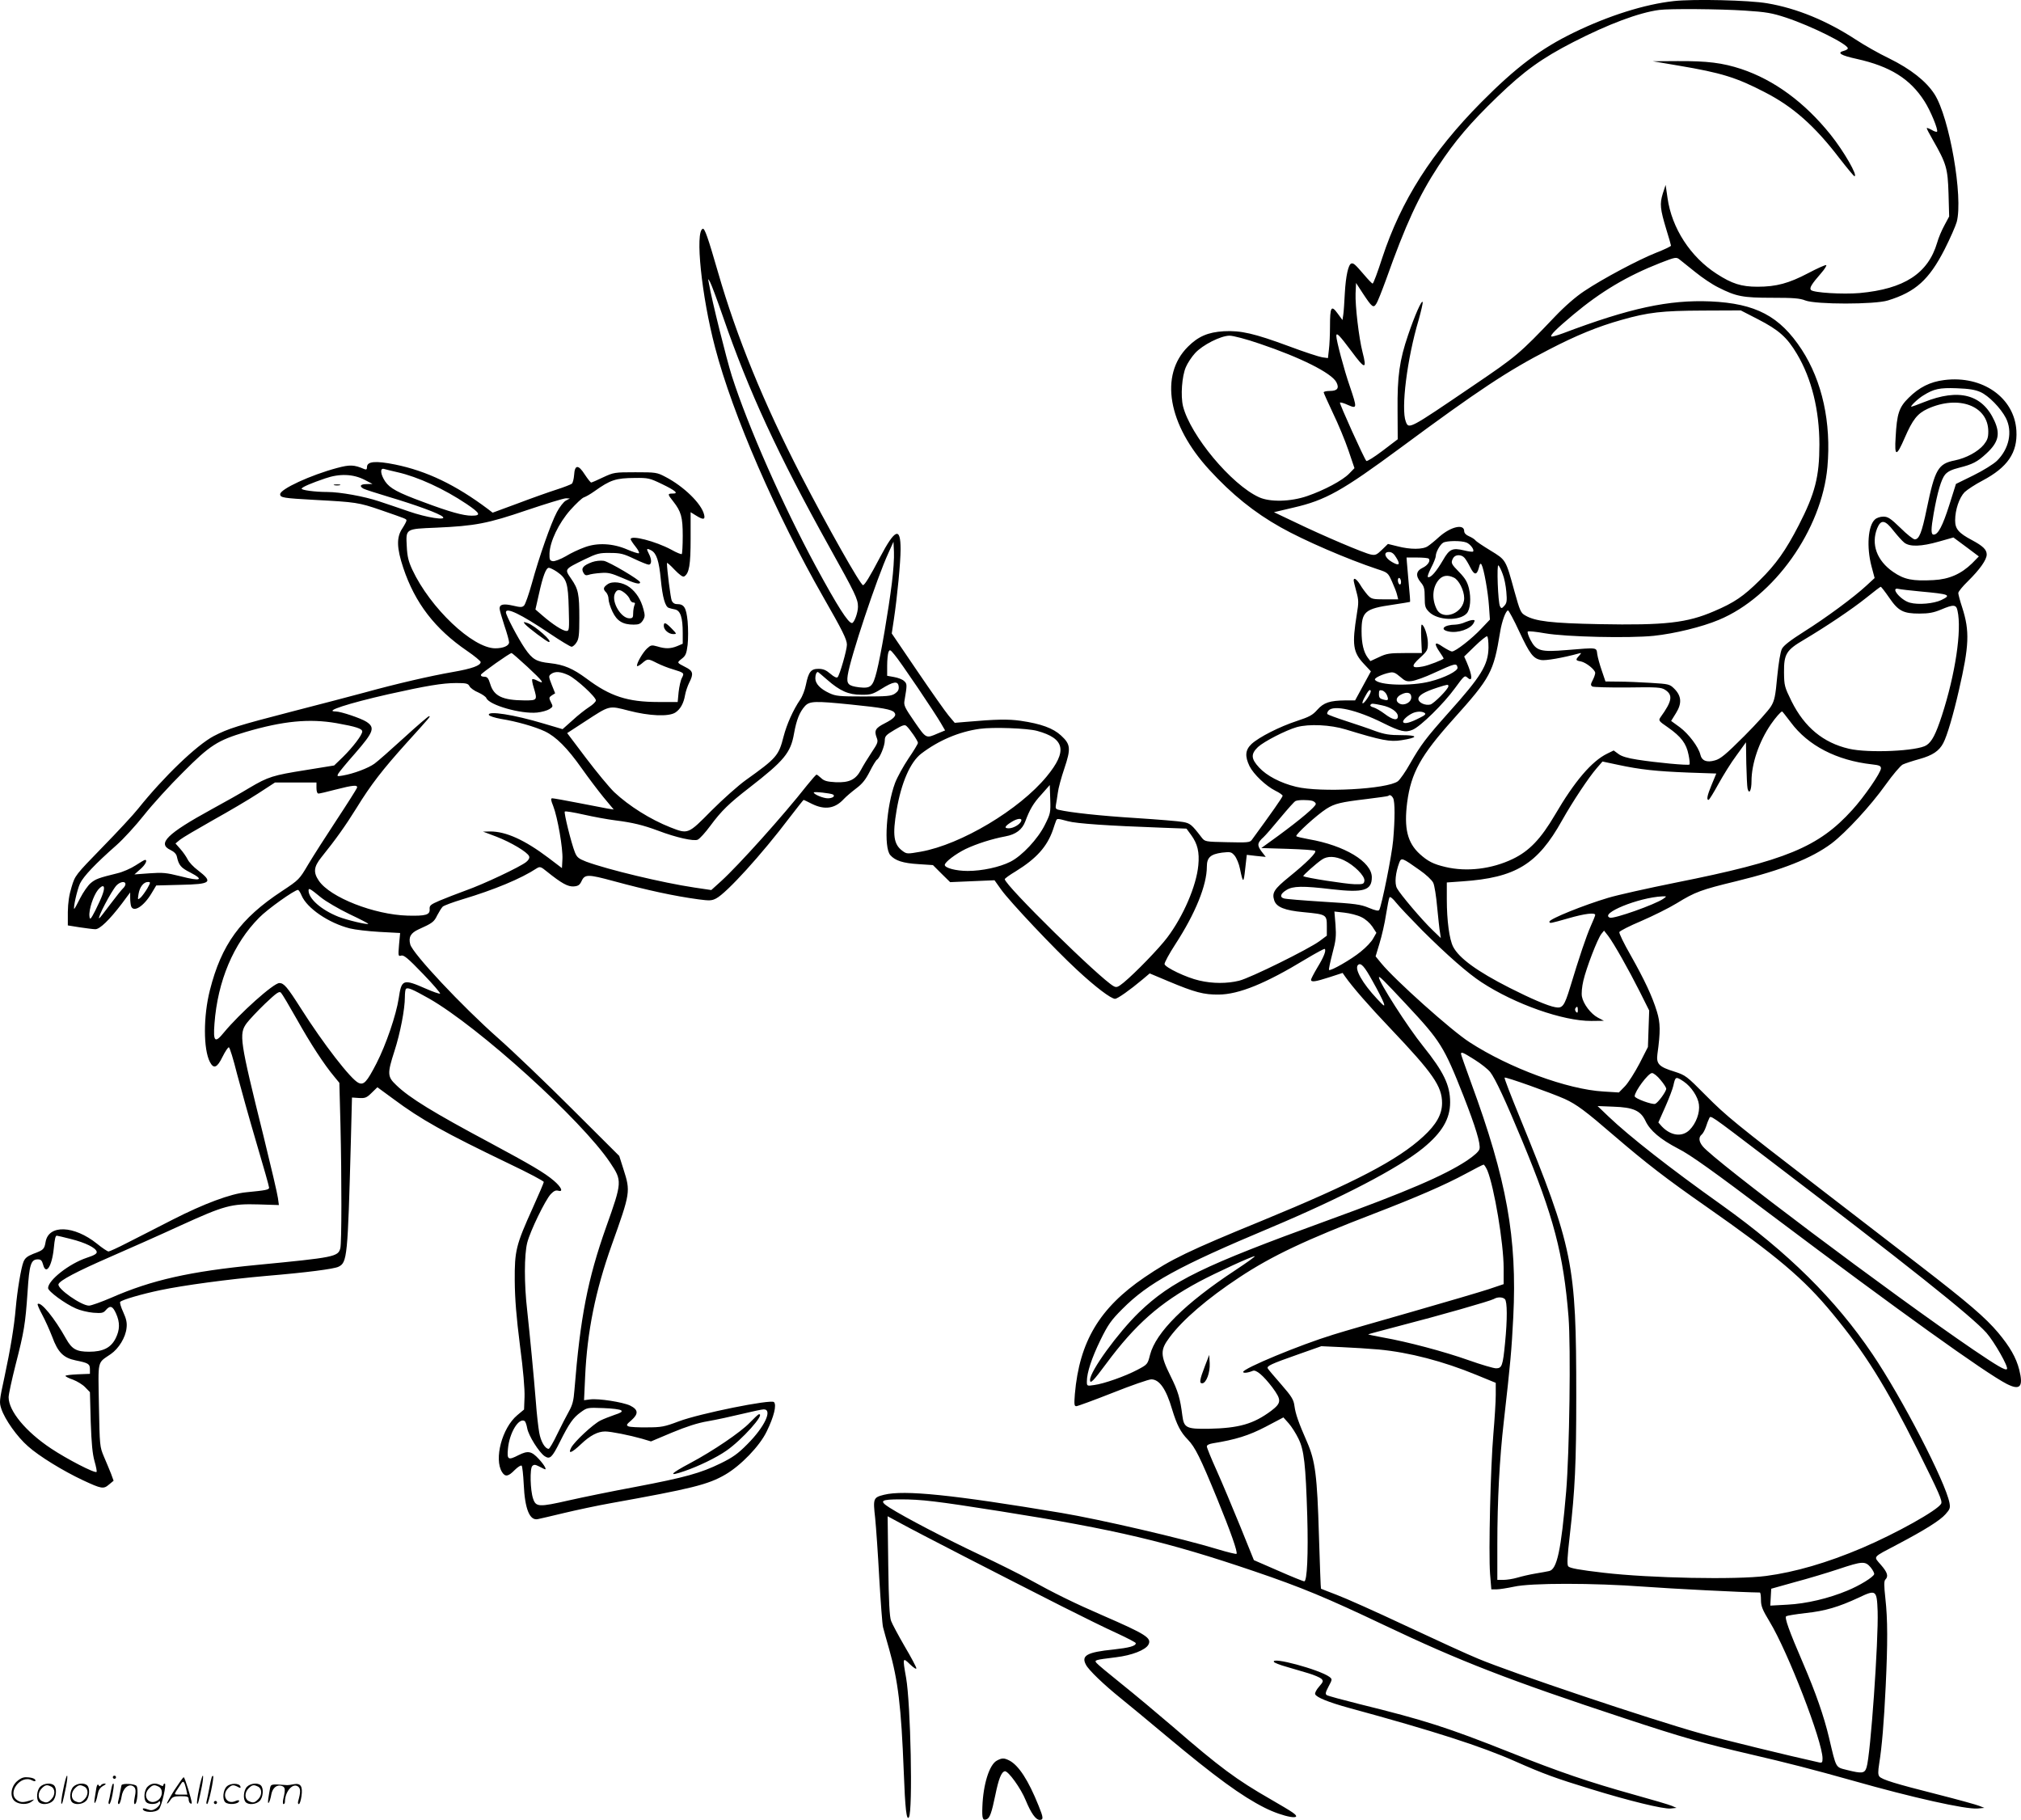 <?xml version="1.0" encoding="UTF-8"?>
<svg xmlns="http://www.w3.org/2000/svg" version="1.0" viewBox="0 0 1280.172 1152.594" preserveAspectRatio="xMidYMid meet">
  <g transform="translate(-0.529,1152.594) scale(0.1,-0.1)" fill="#000000" stroke="none">
    <path d="M10607 11519 c-183 -20 -412 -92 -632 -199 -210 -102 -366 -219 -587 -442 -313 -316 -508 -623 -627 -985 -29 -90 -56 -163 -61 -163 -4 0 -29 26 -56 58 -55 64 -65 73 -79 69 -19 -6 -35 -80 -41 -186 -3 -58 -7 -121 -10 -139 l-5 -33 -31 42 c-40 55 -48 41 -48 -81 0 -52 -3 -119 -7 -149 l-6 -53 -36 5 c-20 3 -115 34 -211 70 -219 81 -305 101 -413 95 -100 -6 -162 -33 -227 -98 -181 -180 -127 -494 136 -780 141 -154 284 -270 452 -364 147 -83 423 -202 613 -265 65 -21 67 -23 92 -79 14 -31 29 -69 32 -84 l7 -28 -84 0 c-79 0 -86 2 -110 28 -13 15 -35 44 -47 65 -22 35 -41 48 -41 27 0 -6 8 -38 17 -71 15 -54 15 -70 3 -142 -31 -194 -25 -242 45 -316 l44 -47 -50 -92 -50 -92 -62 0 c-98 -1 -137 -14 -177 -59 -30 -34 -50 -45 -129 -71 -110 -36 -240 -102 -288 -146 -40 -38 -43 -77 -13 -140 26 -52 104 -126 164 -156 25 -12 46 -27 46 -32 0 -9 -75 -115 -195 -279 -12 -17 -27 -18 -155 -15 -142 3 -142 3 -164 31 -62 81 -72 89 -117 97 -25 5 -160 16 -300 25 -224 14 -417 35 -487 52 -19 4 -22 10 -18 32 3 14 8 49 12 76 3 28 22 97 41 153 43 128 40 154 -21 210 -50 46 -126 74 -256 93 -78 11 -153 10 -346 -7 l-71 -6 -38 45 c-21 25 -111 153 -200 284 l-161 237 13 86 c22 146 43 366 43 448 0 143 -35 129 -130 -51 -65 -124 -98 -177 -108 -177 -16 0 -225 370 -393 695 -237 460 -408 879 -525 1285 -65 225 -85 281 -97 277 -50 -16 -8 -426 78 -752 111 -425 387 -1059 685 -1580 121 -211 150 -269 150 -302 0 -34 -46 -193 -59 -206 -6 -6 -23 2 -46 22 -27 23 -45 31 -75 31 -48 0 -63 -19 -80 -102 -6 -31 -22 -73 -36 -93 -45 -66 -85 -156 -105 -233 -31 -122 -44 -137 -240 -277 -46 -33 -143 -119 -216 -192 -150 -152 -148 -151 -261 -107 -127 50 -262 135 -356 223 -32 31 -112 128 -178 215 l-120 159 112 73 c160 104 150 102 278 69 131 -34 253 -39 295 -12 32 21 53 58 62 112 4 22 16 57 26 77 29 57 25 75 -24 99 -56 29 -55 27 -23 53 25 19 30 33 37 88 4 36 4 103 0 149 -9 88 -22 109 -68 109 -15 0 -27 8 -33 23 -7 17 -30 196 -30 237 0 5 22 -14 48 -42 32 -33 53 -48 61 -43 32 19 41 74 41 240 l0 167 34 -21 c46 -29 60 -27 51 7 -17 69 -129 178 -245 238 -53 28 -61 29 -190 29 -132 0 -137 -1 -204 -32 -37 -18 -72 -33 -76 -33 -4 0 -22 23 -40 50 -41 65 -64 64 -68 -2 -2 -25 -8 -51 -15 -56 -7 -5 -50 -22 -97 -37 -47 -15 -157 -54 -244 -87 l-160 -59 -30 23 c-204 153 -387 241 -588 282 -124 25 -178 20 -178 -16 0 -15 -4 -18 -17 -13 -65 28 -91 29 -173 7 -168 -45 -360 -134 -360 -166 0 -22 20 -25 218 -36 261 -14 279 -16 421 -65 161 -56 161 -55 161 -66 0 -5 -12 -28 -27 -51 -37 -56 -35 -123 7 -249 74 -222 201 -387 405 -526 47 -32 85 -64 85 -70 0 -22 -55 -42 -176 -63 -143 -25 -356 -74 -559 -130 -82 -22 -287 -76 -455 -119 -348 -90 -409 -109 -501 -157 -108 -57 -318 -259 -478 -459 -30 -38 -133 -149 -228 -246 -170 -175 -172 -177 -194 -250 -16 -51 -23 -100 -24 -159 l0 -85 75 -12 c41 -6 86 -12 99 -12 28 -1 90 59 169 163 l52 70 0 -36 c0 -20 3 -43 6 -52 16 -41 80 0 129 82 l30 50 152 4 c197 4 211 16 111 93 -27 20 -55 50 -64 68 -9 18 -30 48 -47 67 l-30 34 29 24 c16 13 110 68 209 124 99 55 228 131 286 169 l106 69 131 0 132 0 0 -35 c0 -21 5 -35 13 -35 6 0 55 11 107 25 113 29 145 32 136 10 -3 -8 -61 -100 -129 -203 -68 -103 -149 -230 -180 -282 -55 -93 -57 -96 -166 -168 -263 -173 -383 -339 -456 -627 -42 -165 -42 -374 0 -455 24 -46 46 -37 80 33 17 34 35 61 40 60 6 -1 29 -77 52 -169 24 -91 79 -288 123 -437 44 -148 80 -275 80 -283 0 -13 -20 -17 -144 -29 -99 -9 -270 -73 -466 -173 -102 -52 -232 -119 -290 -148 -58 -30 -111 -54 -117 -54 -7 0 -40 22 -73 49 -146 117 -308 123 -326 10 -8 -45 -13 -50 -78 -74 -37 -15 -52 -26 -62 -51 -15 -37 -39 -180 -49 -294 -10 -117 -34 -261 -71 -434 -33 -152 -34 -161 -20 -203 23 -68 100 -177 169 -237 69 -62 222 -156 348 -215 118 -55 130 -57 165 -27 l29 24 -16 44 c-10 24 -29 72 -45 108 -27 64 -27 68 -32 326 -5 294 -12 264 75 324 51 35 94 106 100 165 4 33 -1 57 -21 101 -15 32 -23 61 -19 65 15 14 135 49 254 74 148 31 430 69 669 90 261 22 429 44 459 58 56 27 59 58 79 797 l7 275 44 -3 c39 -2 49 1 81 33 l36 35 101 -74 c176 -131 321 -212 735 -411 120 -57 218 -109 218 -115 0 -5 -31 -78 -69 -162 -108 -239 -116 -273 -115 -463 1 -116 10 -228 33 -410 21 -157 31 -279 29 -328 l-3 -78 -43 -36 c-96 -80 -149 -278 -96 -361 20 -31 39 -28 80 14 20 20 40 32 44 27 4 -4 10 -57 13 -118 7 -157 38 -232 90 -220 12 2 87 20 167 39 80 19 211 47 290 61 517 93 620 118 730 182 98 57 218 181 262 273 46 94 64 168 46 186 -19 19 -470 -72 -603 -122 -90 -34 -110 -38 -200 -38 -55 -1 -108 2 -118 6 -16 7 -14 12 18 39 46 41 44 67 -8 93 -47 22 -200 46 -253 39 l-39 -5 7 151 c13 284 65 542 168 831 119 333 120 339 75 480 l-27 85 -297 296 c-163 163 -374 365 -469 449 -230 203 -543 537 -558 595 -12 46 3 72 53 95 87 39 98 47 118 89 12 23 27 47 35 55 8 7 64 28 124 46 203 61 372 131 472 197 20 12 26 10 65 -22 91 -73 132 -96 169 -93 28 2 38 9 50 35 20 43 42 42 201 -1 214 -58 384 -95 539 -116 69 -9 84 -9 112 6 66 34 289 279 465 512 47 61 87 112 89 112 1 0 25 -11 52 -25 81 -40 146 -31 202 30 14 15 49 45 78 67 39 29 60 55 87 108 19 38 40 72 46 75 18 12 49 87 49 121 0 27 7 35 61 67 50 30 65 35 76 25 20 -17 73 -94 73 -107 0 -6 -27 -51 -60 -99 -32 -48 -71 -118 -85 -155 -55 -148 -73 -409 -30 -457 31 -35 80 -51 179 -57 l91 -6 54 -54 55 -54 140 6 141 6 42 -59 c55 -77 339 -378 480 -508 116 -108 216 -184 242 -184 16 1 93 55 174 123 l45 38 119 -50 c167 -70 224 -85 318 -84 128 1 297 70 549 223 65 39 120 69 123 66 10 -10 -6 -51 -47 -118 -22 -37 -40 -72 -40 -77 0 -17 27 -13 117 16 l83 27 16 -23 c48 -68 149 -184 289 -331 267 -281 325 -364 325 -470 0 -71 -36 -136 -119 -212 -161 -149 -435 -292 -1021 -533 -464 -190 -578 -245 -745 -359 -285 -194 -412 -407 -441 -739 -5 -65 -4 -77 9 -77 8 0 112 38 231 85 118 47 228 85 244 85 51 0 94 -60 132 -190 30 -98 53 -144 100 -192 46 -48 78 -112 185 -373 86 -210 132 -341 123 -350 -2 -3 -56 10 -119 29 -226 69 -746 189 -989 230 -688 115 -998 147 -1125 115 -68 -17 -70 -23 -56 -147 6 -59 18 -231 26 -382 9 -151 19 -291 24 -310 5 -19 22 -82 39 -140 56 -198 76 -362 92 -771 9 -242 18 -317 33 -292 25 40 11 719 -18 883 -23 129 -22 131 25 85 22 -21 40 -33 40 -25 0 7 -33 70 -74 139 -40 69 -79 142 -86 161 -10 25 -15 124 -18 349 l-4 314 89 -48 c94 -52 639 -332 1018 -524 127 -64 283 -141 348 -170 64 -30 117 -57 117 -62 0 -18 -42 -29 -142 -40 -167 -17 -205 -38 -174 -96 17 -34 113 -126 221 -213 44 -36 175 -143 290 -240 311 -260 476 -380 621 -453 121 -61 254 -83 177 -30 -15 11 -77 48 -138 83 -218 125 -322 202 -620 460 -99 85 -245 207 -325 271 -80 64 -151 123 -158 132 -16 19 -15 20 123 37 100 12 187 46 205 80 22 42 -14 65 -290 185 -178 77 -308 141 -465 228 -60 33 -202 104 -315 157 -210 99 -473 236 -569 297 -69 44 -58 53 69 53 132 0 224 -11 630 -75 733 -116 1062 -194 1609 -380 303 -103 461 -169 821 -340 486 -231 793 -350 1530 -593 364 -120 490 -156 795 -227 229 -53 396 -96 645 -166 380 -108 717 -183 792 -177 l43 4 -30 12 c-16 7 -135 40 -265 73 -269 68 -354 94 -370 114 -9 11 -9 31 -1 82 17 105 30 259 41 488 13 274 13 425 -2 558 -9 82 -9 110 0 119 21 21 13 46 -29 94 -47 55 -57 43 106 129 173 91 270 152 304 191 28 31 31 40 25 72 -25 132 -300 664 -488 942 -235 348 -535 644 -956 945 -328 233 -585 435 -715 559 l-70 67 100 -4 c126 -4 172 -25 203 -89 29 -63 95 -118 208 -177 76 -38 221 -142 599 -427 795 -598 1346 -993 1482 -1063 85 -43 106 -18 79 90 -20 78 -59 145 -133 234 -81 96 -188 188 -499 428 -148 114 -424 327 -614 473 -555 427 -609 471 -740 603 -121 122 -127 127 -198 150 -98 30 -116 49 -108 110 20 145 19 198 -3 270 -30 98 -78 200 -167 358 -42 73 -74 139 -71 146 3 7 65 39 139 70 74 32 175 82 224 112 117 72 155 86 378 140 291 71 477 145 603 239 91 69 248 239 342 371 45 63 94 121 109 129 15 7 63 23 107 35 82 23 124 51 150 101 24 45 64 181 99 335 65 282 69 373 21 523 -14 42 -25 84 -25 92 0 9 27 42 61 75 76 75 119 136 119 169 0 31 -24 54 -93 91 -85 45 -107 71 -107 125 0 67 26 144 60 179 17 16 67 49 113 73 159 84 223 177 215 316 -12 209 -215 352 -457 321 -89 -11 -159 -46 -226 -113 -61 -60 -74 -101 -82 -250 -8 -124 5 -125 58 -2 50 115 80 153 145 183 196 89 384 19 384 -144 0 -39 -6 -55 -29 -84 -37 -44 -110 -84 -183 -99 -106 -21 -126 -56 -178 -307 -31 -151 -48 -193 -76 -193 -9 0 -50 32 -90 72 -63 61 -80 72 -109 72 -19 0 -43 -8 -53 -18 -44 -39 -54 -174 -22 -296 l20 -75 -52 -48 c-81 -75 -259 -206 -396 -292 -85 -54 -128 -87 -139 -108 -10 -19 -21 -87 -30 -176 -11 -122 -17 -152 -39 -188 -14 -24 -90 -109 -169 -188 -118 -118 -152 -146 -187 -155 -52 -15 -83 -2 -92 37 -12 49 -74 131 -130 173 l-55 40 31 50 c38 61 35 108 -11 154 -29 29 -35 30 -148 37 -65 4 -156 8 -203 8 l-85 1 -23 68 c-13 37 -26 84 -29 105 -6 44 5 42 -193 26 -166 -14 -193 -6 -230 64 -13 25 -21 49 -17 53 4 4 53 -1 109 -11 132 -23 532 -32 689 -16 132 14 305 56 412 101 350 145 652 571 688 968 25 282 -33 544 -163 744 -139 212 -291 292 -578 305 -263 11 -511 -42 -934 -202 -38 -14 -71 -23 -74 -20 -8 8 33 49 138 137 177 148 342 246 553 329 96 37 101 38 122 21 12 -9 57 -45 100 -80 43 -35 107 -78 144 -96 114 -58 156 -66 342 -66 134 0 175 -3 210 -17 67 -26 439 -26 523 0 176 54 261 132 359 323 36 71 70 149 77 174 42 156 -46 663 -141 810 -53 82 -151 159 -287 226 -63 30 -158 84 -211 119 -184 120 -373 198 -561 230 -115 20 -467 28 -593 14z m448 -60 c139 -9 174 -15 265 -45 162 -54 390 -168 390 -194 0 -6 -11 -12 -25 -16 -47 -12 -20 -29 81 -51 212 -47 339 -126 430 -269 38 -59 89 -183 79 -192 -3 -3 -19 2 -35 12 -17 9 -30 14 -30 10 0 -4 17 -37 38 -73 87 -152 95 -181 100 -341 l4 -145 -30 -56 c-17 -31 -38 -80 -46 -110 -58 -195 -208 -293 -491 -319 -108 -9 -291 2 -308 19 -12 12 2 36 64 107 23 26 37 50 32 51 -6 2 -57 -21 -114 -51 -122 -64 -201 -86 -321 -86 -102 0 -162 19 -259 82 -166 107 -284 289 -311 480 l-12 83 -18 -55 c-20 -65 -17 -97 23 -229 16 -51 29 -97 29 -101 0 -4 -43 -25 -95 -45 -113 -45 -337 -164 -455 -243 -53 -35 -123 -96 -185 -161 -226 -237 -241 -250 -523 -441 -403 -274 -403 -274 -422 -224 -31 81 8 397 81 642 16 57 28 109 26 115 -6 16 -51 -87 -92 -208 -55 -161 -69 -263 -67 -476 l1 -185 -96 -73 c-53 -40 -99 -69 -103 -64 -15 17 -172 365 -167 369 3 3 26 -3 51 -15 58 -25 59 -22 11 120 -35 100 -85 289 -85 317 0 26 19 6 97 -98 85 -115 98 -116 69 -4 -23 89 -47 295 -44 371 l3 67 43 -66 c58 -88 67 -95 85 -66 9 13 36 82 62 153 124 349 207 529 332 720 104 158 202 273 372 437 171 165 281 244 481 347 224 115 417 187 545 204 65 9 389 6 540 -4z m-6470 -1939 c163 -472 348 -873 673 -1457 166 -298 182 -331 182 -380 0 -37 -24 -103 -38 -103 -24 0 -90 103 -229 359 -209 387 -430 887 -532 1206 -33 104 -127 479 -145 585 -7 34 -6 34 7 10 8 -14 45 -113 82 -220z m6556 -16 c132 -68 184 -114 247 -220 93 -156 142 -356 142 -574 0 -202 -27 -309 -131 -511 -82 -159 -144 -247 -248 -349 -102 -101 -161 -141 -288 -195 -171 -74 -310 -90 -728 -82 -303 6 -405 18 -468 55 -29 16 -34 29 -69 154 -55 201 -53 197 -151 257 -46 28 -90 57 -96 65 -6 8 -25 19 -41 26 -19 8 -30 20 -30 32 0 48 -84 29 -157 -35 -26 -24 -59 -51 -73 -60 -31 -22 -112 -22 -192 -1 l-61 15 -38 -37 c-33 -32 -42 -36 -70 -30 -42 8 -301 118 -475 202 l-139 66 123 29 c205 47 309 106 679 379 492 364 681 489 938 621 175 91 312 147 462 189 169 48 254 58 516 59 l239 1 109 -56z m-3156 -155 c261 -88 453 -185 485 -243 20 -38 7 -56 -40 -56 -22 0 -40 -4 -40 -9 0 -4 27 -64 59 -132 33 -68 77 -174 98 -236 l38 -112 -34 -35 c-42 -43 -158 -105 -266 -142 -105 -36 -236 -39 -305 -7 -175 80 -434 391 -481 576 -16 66 -7 191 18 248 11 26 37 65 58 88 47 52 163 111 219 111 23 0 107 -22 191 -51z m4565 -306 c52 -23 128 -101 161 -164 44 -86 21 -196 -57 -272 -22 -21 -88 -62 -149 -92 l-110 -54 -42 -133 c-42 -132 -71 -188 -99 -188 -18 0 -18 32 0 135 24 135 48 216 72 245 17 20 42 32 90 44 84 21 115 37 171 89 77 71 90 123 52 207 -76 168 -225 208 -447 119 -40 -16 -76 -29 -79 -29 -12 0 42 52 76 72 66 41 101 49 211 45 78 -3 116 -9 150 -24z m-10026 -508 c128 -29 294 -105 437 -201 87 -59 94 -74 32 -74 -53 0 -140 24 -305 86 -163 60 -213 87 -243 131 -30 45 -34 87 -7 79 9 -3 48 -12 86 -21z m-209 -48 l50 -26 -37 -1 c-40 0 -49 -13 -20 -29 9 -5 80 -28 157 -51 175 -52 325 -107 345 -127 26 -25 -103 -5 -215 34 -55 19 -140 48 -189 64 -92 31 -247 59 -327 59 -77 0 -169 12 -163 22 7 11 61 34 149 64 92 32 178 28 250 -9z m1882 -26 c89 -43 109 -61 69 -61 -33 0 -33 -4 4 -50 50 -64 60 -99 60 -218 0 -60 -3 -111 -6 -115 -3 -3 -34 9 -67 28 -99 53 -257 94 -257 66 0 -4 14 -26 31 -47 17 -21 26 -40 21 -42 -6 -2 -39 9 -74 24 -90 39 -189 44 -269 14 -34 -12 -88 -37 -120 -57 -33 -19 -70 -33 -82 -31 -19 3 -22 9 -21 49 3 76 58 191 132 275 36 40 75 77 86 80 12 4 42 21 67 39 101 72 135 83 255 84 85 1 94 -1 171 -38z m-608 -106 c-14 -8 -39 -40 -56 -72 -38 -71 -113 -285 -159 -453 -19 -68 -41 -131 -49 -139 -12 -12 -22 -12 -69 -1 -61 14 -86 9 -86 -18 0 -10 14 -58 30 -107 17 -49 30 -97 30 -107 0 -22 -37 -38 -88 -38 -143 1 -412 256 -525 498 -24 52 -32 83 -35 147 -6 113 -10 111 185 119 248 11 327 26 576 111 122 41 233 75 247 75 l25 -1 -26 -14z m8411 -191 c24 -30 54 -64 68 -75 35 -27 107 -25 219 7 l92 26 81 -60 80 -60 -43 -44 c-69 -67 -145 -101 -244 -106 -133 -7 -185 3 -256 52 -103 71 -141 175 -101 276 24 58 50 54 104 -16z m-2706 -74 c24 -9 53 -47 42 -57 -3 -3 -28 0 -56 7 -75 18 -94 9 -135 -63 -42 -71 -73 -107 -92 -107 -8 0 -3 19 17 59 17 32 30 66 30 75 0 25 27 73 47 85 23 13 114 14 147 1z m-3639 -255 c-22 -176 -70 -458 -96 -561 -25 -98 -37 -109 -112 -101 -69 9 -80 21 -72 76 16 110 185 617 258 775 l32 71 3 -65 c2 -36 -4 -123 -13 -195z m-1524 205 c33 -18 49 -67 60 -183 11 -115 28 -174 51 -181 7 -3 25 -7 40 -10 34 -8 48 -52 48 -149 l0 -68 -35 -15 c-42 -17 -75 -18 -126 -2 -36 10 -41 9 -65 -13 -26 -24 -64 -89 -64 -109 0 -7 14 0 31 14 37 32 38 32 97 2 26 -13 71 -31 100 -39 71 -22 73 -23 57 -54 -8 -14 -17 -55 -21 -90 l-6 -63 -123 0 c-194 0 -305 36 -454 148 -87 64 -142 88 -232 98 -86 9 -111 24 -158 92 -45 66 -121 211 -121 230 0 34 94 -11 274 -132 70 -47 134 -86 142 -86 7 0 22 12 31 27 15 22 18 49 18 153 0 154 -6 185 -52 251 -42 62 -45 58 87 123 77 37 92 41 160 40 65 0 85 -5 152 -37 42 -20 84 -37 92 -37 20 0 21 32 1 70 -17 32 -14 36 16 20z m4719 -46 c28 -45 18 -54 -28 -27 -45 26 -56 63 -19 63 18 0 32 -10 47 -36z m432 -1 c9 -10 25 -37 37 -61 25 -50 41 -50 54 -2 6 26 11 31 17 20 15 -27 41 -173 47 -262 l6 -86 -54 -57 c-61 -65 -164 -145 -186 -145 -8 0 -34 14 -59 30 -51 36 -58 23 -19 -34 14 -20 25 -38 25 -40 0 -7 -97 -45 -132 -51 -72 -14 -77 1 -20 53 49 45 52 51 52 96 0 45 -24 116 -39 116 -4 0 -5 -40 -3 -90 l4 -90 -108 0 c-96 0 -116 -3 -164 -26 l-54 -25 -17 22 c-26 35 -39 90 -39 167 0 124 21 143 197 168 59 9 109 17 110 18 2 1 -2 52 -8 113 -5 61 -11 124 -12 139 l-2 29 67 0 c36 0 69 -3 73 -7 14 -13 -6 -43 -38 -58 -42 -20 -46 -51 -13 -91 22 -26 26 -40 26 -96 0 -57 3 -68 28 -93 54 -54 192 -59 238 -9 23 25 29 97 14 159 -10 40 -24 64 -61 102 -52 53 -55 59 -39 89 13 24 52 25 72 2z m242 -103 c10 -24 20 -75 23 -112 5 -57 3 -71 -12 -88 -17 -19 -20 -19 -28 -4 -13 23 -22 272 -10 259 6 -5 18 -30 27 -55z m-5991 15 c62 -43 71 -71 75 -232 4 -136 3 -143 -15 -143 -23 0 -89 43 -152 98 l-44 38 22 97 c25 114 45 167 63 167 7 0 30 -11 51 -25z m5681 -37 c32 -14 66 -82 66 -130 0 -94 -134 -148 -174 -70 -33 66 -27 143 16 189 24 25 54 29 92 11z m-334 -29 c0 -11 -4 -17 -10 -14 -5 3 -10 15 -10 26 0 11 5 17 10 14 6 -3 10 -15 10 -26z m3092 -98 c58 -85 89 -101 192 -101 59 0 90 6 136 25 80 34 97 33 105 -7 28 -124 -14 -402 -99 -664 -39 -119 -63 -165 -98 -188 -57 -37 -367 -51 -491 -22 -163 38 -281 136 -363 300 -45 92 -47 99 -48 184 -1 116 15 141 126 206 138 82 304 193 395 266 48 39 89 70 92 70 3 -1 27 -31 53 -69z m198 39 c184 -17 199 -22 133 -54 -48 -23 -146 -32 -200 -17 -59 16 -129 102 -70 87 12 -3 74 -10 137 -16z m-2541 -254 c67 -143 88 -170 137 -180 27 -6 140 14 239 41 19 5 19 5 3 -14 -24 -26 -23 -30 11 -36 34 -7 91 -53 91 -73 0 -8 -7 -29 -16 -46 -13 -25 -14 -32 -2 -40 7 -4 108 -7 223 -6 187 3 214 1 238 -15 51 -33 44 -72 -29 -173 -14 -21 -13 -24 47 -65 84 -59 116 -102 130 -172 7 -32 9 -60 6 -63 -7 -7 -212 12 -331 31 -60 9 -100 21 -119 36 l-30 22 -41 -20 c-98 -48 -206 -174 -331 -388 -90 -153 -163 -229 -267 -279 -133 -64 -291 -83 -426 -51 -77 18 -112 36 -163 82 -79 72 -101 163 -80 328 25 187 86 296 291 525 238 265 256 298 298 555 11 67 36 135 50 135 4 0 37 -60 71 -134z m-195 -102 c-2 -110 -46 -181 -255 -414 -140 -157 -174 -202 -241 -319 -29 -52 -64 -102 -78 -113 -68 -50 -489 -73 -645 -35 -99 24 -186 70 -234 122 -52 56 -53 86 -7 130 38 35 176 106 246 126 77 21 213 15 310 -15 226 -69 280 -80 353 -68 108 17 108 32 -1 32 -74 0 -106 5 -165 26 -39 15 -122 43 -184 63 -62 20 -115 40 -119 44 -4 3 -1 13 6 22 32 39 180 5 348 -79 109 -54 140 -61 185 -42 51 21 198 166 269 264 57 78 61 82 78 67 35 -32 33 10 -4 97 l-16 36 68 66 c37 36 72 64 77 62 6 -2 9 -34 9 -72z m-3615 -254 c65 -96 130 -196 145 -222 l28 -48 -46 -19 c-76 -33 -73 -34 -148 74 -62 90 -69 104 -63 135 17 100 17 105 -3 123 -10 10 -39 21 -63 25 l-44 8 0 64 c0 36 4 74 8 85 8 19 11 18 38 -15 17 -19 83 -114 148 -210z m-2473 133 c97 -90 115 -114 65 -89 -16 9 -31 13 -34 10 -3 -3 1 -27 9 -52 24 -81 24 -82 -58 -82 -139 1 -194 27 -217 103 -12 39 -19 47 -39 47 -14 0 -22 5 -20 13 4 11 182 137 194 137 3 0 48 -39 100 -87z m5892 -5 c4 -21 -82 -65 -174 -88 -120 -31 -328 -25 -349 11 -7 10 47 36 94 45 22 5 36 -1 65 -26 32 -28 42 -32 76 -27 22 3 84 25 137 50 138 63 145 65 151 35z m-5630 -49 c50 -25 172 -137 172 -159 0 -8 -19 -27 -43 -42 -23 -15 -71 -52 -105 -84 l-63 -56 -122 36 c-187 56 -354 82 -345 54 3 -7 37 -18 76 -25 100 -16 215 -49 279 -79 71 -34 142 -105 233 -234 41 -58 103 -140 138 -183 l65 -78 -39 6 c-21 4 -106 20 -187 36 -82 16 -155 29 -163 29 -11 0 -10 -10 6 -50 27 -69 62 -268 58 -336 l-3 -56 -87 66 c-150 113 -268 166 -367 166 l-46 -1 85 -32 c93 -36 197 -98 207 -124 4 -10 -2 -23 -18 -36 -36 -30 -270 -141 -384 -181 -55 -20 -129 -49 -165 -64 -58 -25 -65 -31 -63 -55 2 -35 -24 -43 -140 -40 -211 6 -490 115 -562 221 -36 53 -32 88 15 147 94 117 151 197 224 314 91 148 165 243 317 412 154 170 153 169 142 169 -5 0 -77 -62 -159 -137 -82 -75 -166 -149 -187 -164 -39 -28 -131 -63 -201 -75 -35 -6 -37 -5 -28 12 6 11 54 69 107 129 118 136 128 163 71 200 -34 22 -162 65 -194 65 -79 0 78 51 333 109 242 54 344 71 431 71 64 0 75 -3 84 -21 6 -11 31 -29 56 -39 24 -11 47 -27 50 -35 18 -45 219 -102 321 -92 30 3 65 13 79 22 23 15 23 17 9 44 -13 27 -13 30 6 43 l21 13 -22 55 c-20 51 -20 55 -4 67 26 19 61 16 112 -8z m1638 -29 c80 -70 134 -94 214 -94 60 -1 73 3 127 36 78 49 107 53 111 16 2 -20 -4 -31 -24 -45 -24 -16 -51 -18 -199 -18 -152 0 -175 2 -216 21 -58 27 -89 60 -89 94 0 23 7 40 16 40 2 0 28 -22 60 -50z m3934 -40 c0 -18 -92 -110 -114 -116 -33 -8 -76 12 -76 35 0 23 37 45 120 72 66 21 70 22 70 9z m-512 -75 c-29 -44 -44 -45 -22 -2 24 46 37 62 42 48 2 -7 -7 -27 -20 -46z m123 17 c12 -31 8 -35 -25 -26 -20 5 -26 12 -26 34 0 24 3 27 21 23 11 -3 25 -17 30 -31z m154 -12 c0 -33 -45 -56 -75 -40 -27 14 -22 41 10 57 38 20 65 13 65 -17z m-3550 -46 c198 -20 260 -31 275 -50 17 -19 -1 -39 -62 -70 -57 -29 -66 -45 -50 -88 11 -28 9 -35 -32 -96 -24 -36 -54 -85 -67 -110 -33 -62 -74 -82 -161 -78 -53 3 -72 8 -91 26 -13 12 -26 22 -29 22 -4 0 -30 -30 -60 -67 -153 -195 -436 -509 -545 -608 l-62 -56 -108 16 c-200 30 -547 113 -685 164 -48 19 -58 27 -71 59 -23 58 -71 252 -64 258 3 4 57 -5 119 -19 62 -14 154 -31 203 -37 105 -13 176 -30 269 -65 116 -44 226 -68 251 -57 13 6 49 46 80 88 71 96 119 142 248 242 219 170 261 220 282 342 16 88 35 136 70 175 30 31 63 32 290 9z m3364 -5 c58 -12 101 -42 101 -70 0 -29 -33 -23 -84 16 -25 19 -57 37 -71 41 -14 3 -22 10 -19 15 7 11 12 11 73 -2z m270 -48 c11 -7 3 -15 -30 -31 -60 -31 -97 -41 -105 -28 -7 11 26 42 61 58 26 11 57 12 74 1z m2320 -60 c109 -147 290 -241 514 -266 47 -5 57 -10 57 -25 0 -27 -107 -182 -182 -264 -214 -236 -421 -321 -1118 -460 -179 -36 -371 -79 -427 -96 -155 -46 -373 -134 -373 -151 0 -13 4 -12 120 21 104 30 170 38 170 21 0 -4 -13 -37 -29 -72 -28 -64 -71 -191 -130 -386 -36 -118 -48 -135 -94 -126 -47 8 -156 55 -290 123 -205 104 -320 188 -357 260 -24 47 -40 166 -40 299 l0 108 98 7 c338 23 477 108 632 386 67 119 168 271 218 329 l38 44 99 -21 c139 -30 242 -41 446 -49 l176 -6 -29 -70 c-29 -70 -34 -97 -20 -97 4 0 32 45 62 100 30 54 81 137 115 182 l60 83 2 -135 c2 -74 5 -145 8 -158 10 -41 25 -12 25 47 0 110 48 251 123 360 29 42 63 81 71 81 2 0 26 -31 55 -69z m-9212 -5 c124 -22 163 -35 163 -53 0 -21 -58 -98 -123 -162 l-55 -53 -179 -29 c-208 -33 -238 -42 -358 -113 -49 -30 -157 -91 -240 -136 -281 -154 -345 -217 -260 -257 23 -11 38 -26 41 -43 12 -54 25 -70 85 -100 91 -47 65 -57 -61 -24 -92 23 -114 25 -198 19 l-95 -7 36 32 c33 28 49 60 31 60 -4 0 -31 -16 -60 -35 -29 -19 -81 -42 -116 -50 -118 -29 -137 -36 -168 -62 -17 -14 -47 -57 -66 -94 -19 -38 -36 -69 -38 -69 -9 0 18 121 36 160 23 47 97 125 232 244 43 38 121 123 174 190 53 67 164 189 247 271 171 172 219 202 396 255 238 70 403 86 576 56z m4438 -49 c176 -48 193 -128 61 -288 -173 -211 -544 -432 -798 -477 -86 -15 -89 -15 -116 5 -56 41 -64 100 -37 259 30 175 87 304 156 357 110 84 240 139 370 157 84 12 301 4 364 -13z m49 -595 c-44 -89 -145 -197 -219 -234 -68 -34 -178 -58 -270 -58 -74 0 -145 19 -145 38 0 18 69 70 132 101 72 34 167 64 252 80 66 12 107 43 126 95 28 75 51 115 102 170 l53 60 3 -89 c3 -86 1 -93 -34 -163z m-1342 192 c16 -10 -3 -24 -33 -24 -29 0 -89 25 -89 37 0 7 108 -5 122 -13z m3548 -23 c12 -24 12 -131 0 -268 -8 -93 -72 -411 -88 -440 -5 -8 -24 -4 -65 13 -52 22 -86 27 -290 39 -126 8 -239 17 -249 21 -28 8 -22 30 16 53 41 26 103 27 288 5 201 -23 253 -8 253 76 0 98 -173 202 -400 241 -38 7 -74 15 -78 19 -10 8 131 136 191 174 52 33 92 42 251 61 74 9 137 18 140 20 9 10 21 4 31 -14z m-512 -17 c12 -4 22 -12 22 -20 0 -16 -97 -98 -236 -200 l-109 -79 167 -5 c91 -3 170 -8 174 -13 11 -10 -54 -75 -164 -164 -96 -78 -111 -101 -95 -150 14 -42 66 -63 185 -74 145 -14 148 -15 148 -89 l0 -60 -47 -35 c-70 -51 -438 -233 -508 -250 -76 -19 -169 -19 -253 1 -81 18 -216 83 -220 104 -1 9 29 65 68 125 127 195 200 375 200 492 0 58 23 79 96 89 54 6 59 5 80 -19 12 -15 28 -52 34 -84 19 -93 23 -93 33 1 l10 88 60 -7 60 -6 -27 35 c-29 39 -27 54 14 91 12 11 60 66 106 122 46 55 89 104 96 106 18 8 79 8 106 1z m-1844 -128 c-8 -22 -50 -46 -79 -46 -32 0 -25 14 19 41 37 23 68 25 60 5z m296 -1 c53 -15 257 -29 593 -41 l158 -6 30 -41 c40 -55 53 -108 45 -191 -12 -130 -95 -323 -197 -458 -52 -69 -202 -224 -276 -285 -36 -29 -45 -33 -63 -23 -84 45 -690 640 -690 678 0 4 31 27 70 50 131 81 198 156 235 262 8 25 17 51 20 58 6 15 8 15 75 -3z m1748 -247 c65 -31 134 -100 130 -130 -3 -21 -7 -23 -63 -22 -52 1 -312 41 -324 51 -5 3 82 81 118 105 35 24 85 22 139 -4z m479 -62 c41 -28 79 -64 87 -81 8 -16 19 -86 25 -155 7 -69 14 -141 18 -160 l5 -35 -52 50 c-67 64 -206 228 -226 266 -16 31 -9 98 15 162 13 33 18 31 128 -47z m-8197 -90 c0 -7 -7 -19 -15 -26 -8 -7 -44 -52 -81 -101 -36 -49 -68 -89 -70 -89 -14 0 76 171 109 208 23 24 57 30 57 8z m139 -26 c-13 -22 -32 -48 -42 -58 -20 -17 -20 -16 -14 22 7 44 32 76 59 76 18 0 18 -2 -3 -40z m-283 -36 c-7 -22 -29 -69 -47 -105 -30 -58 -34 -61 -37 -36 -5 41 25 131 54 167 34 40 49 27 30 -26z m1384 -23 c30 -24 110 -71 178 -104 68 -32 122 -60 120 -62 -6 -7 -135 24 -189 45 -108 43 -189 114 -189 166 0 18 8 14 80 -45z m-124 13 c34 -80 171 -174 306 -208 31 -8 116 -18 187 -22 l131 -7 -7 -75 c-6 -71 -5 -74 14 -68 16 5 43 -17 138 -116 65 -67 113 -124 108 -125 -6 -2 -46 12 -89 31 -146 64 -155 60 -173 -61 -16 -105 -80 -293 -141 -412 -61 -118 -80 -139 -114 -123 -48 22 -223 248 -365 472 -86 135 -107 160 -136 160 -37 0 -252 -193 -352 -314 -56 -69 -68 -58 -59 57 20 269 120 507 283 671 51 53 224 176 246 176 4 0 15 -16 23 -36z m7098 -220 c160 -159 290 -273 376 -329 212 -139 517 -246 695 -245 l80 1 -38 20 c-45 24 -92 86 -101 133 -4 20 0 63 9 101 19 82 90 266 114 296 l17 21 26 -33 c37 -49 130 -214 200 -353 l60 -120 -4 -115 -4 -116 -53 -104 c-30 -57 -71 -122 -92 -144 l-39 -40 -97 6 c-229 13 -598 149 -850 313 -115 74 -471 393 -558 499 l-36 44 25 83 c14 46 33 127 41 182 9 54 18 103 22 109 4 6 22 -8 42 -34 19 -24 94 -103 165 -175z m1528 200 c-53 -37 -314 -129 -339 -120 -68 26 182 128 332 135 29 1 29 1 7 -15z m-1914 -116 c26 -12 54 -37 70 -60 l26 -40 -20 -35 c-10 -20 -46 -58 -79 -84 -59 -49 -192 -125 -201 -116 -3 2 7 49 21 103 23 85 25 111 20 183 l-7 84 63 -7 c35 -4 83 -16 107 -28z m73 -408 c33 -58 63 -118 69 -135 9 -27 4 -24 -41 24 -94 100 -145 191 -122 215 18 18 41 -7 94 -104z m212 -145 c218 -233 239 -267 363 -581 77 -197 109 -303 101 -335 -4 -16 -32 -41 -79 -73 -144 -95 -384 -198 -888 -381 -784 -285 -983 -382 -1189 -580 -134 -130 -311 -373 -311 -429 0 -28 21 -7 103 104 183 247 339 385 587 518 107 57 335 162 353 162 7 0 -49 -40 -123 -89 -319 -210 -503 -393 -540 -536 -15 -59 -16 -61 -79 -94 -77 -41 -213 -89 -275 -97 -46 -7 -46 -6 -46 23 0 56 31 149 86 262 48 98 68 126 138 196 165 166 354 270 938 515 454 191 814 379 968 505 120 98 171 185 171 290 0 108 -41 193 -171 355 -97 120 -280 406 -280 436 0 12 32 -20 173 -171z m-6190 37 c315 -180 967 -770 1147 -1039 77 -115 77 -122 -25 -408 -117 -330 -164 -572 -201 -1033 -5 -66 -12 -94 -35 -135 -16 -29 -50 -94 -74 -144 -24 -51 -49 -93 -54 -93 -23 0 -50 46 -60 103 -6 34 -16 121 -21 192 -14 175 -38 422 -55 580 -20 172 -19 354 0 430 19 75 114 270 149 308 19 20 32 26 46 22 36 -11 22 22 -26 63 -60 51 -142 99 -404 240 -356 190 -512 285 -595 366 -56 53 -57 72 -11 215 37 114 66 266 66 341 0 26 3 50 7 53 11 11 41 -2 146 -61z m-837 -132 c85 -152 173 -287 237 -363 l32 -39 7 -266 c8 -341 8 -750 -1 -782 -14 -53 -37 -58 -526 -105 -425 -41 -670 -96 -925 -208 -63 -27 -127 -50 -141 -50 -49 0 -204 109 -193 136 9 24 113 79 326 172 117 51 318 140 446 199 281 128 322 139 496 134 l128 -4 -6 44 c-3 25 -44 200 -91 391 -152 612 -157 648 -107 717 16 21 68 77 116 123 74 70 90 81 101 70 8 -8 53 -84 101 -169z m8114 58 c0 -16 -3 -19 -11 -11 -6 6 -8 16 -5 22 11 17 16 13 16 -11z m-653 -314 c40 -25 84 -60 98 -78 33 -43 96 -178 203 -436 199 -479 261 -716 293 -1114 15 -194 6 -855 -15 -1106 -32 -374 -58 -494 -108 -504 -13 -3 -52 -10 -88 -16 -36 -6 -87 -18 -114 -26 -27 -8 -67 -14 -88 -14 l-38 0 0 223 c0 279 14 546 41 780 43 380 49 448 60 662 25 499 -41 869 -267 1483 -35 96 -64 178 -64 183 0 15 11 11 87 -37z m1177 -128 c20 -23 36 -49 36 -55 0 -18 -52 -89 -70 -96 -18 -7 -130 34 -130 48 0 31 86 147 110 147 10 0 35 -20 54 -44z m-607 -120 c76 -35 131 -76 313 -233 204 -175 331 -273 585 -450 446 -312 615 -454 798 -676 206 -249 335 -456 539 -863 137 -276 159 -324 149 -342 -22 -41 -285 -188 -501 -280 -221 -94 -425 -153 -607 -177 -189 -25 -736 -14 -1028 20 -156 18 -216 29 -226 41 -8 10 -6 59 10 196 33 288 41 454 41 883 0 841 -19 935 -358 1765 -55 134 -99 247 -96 251 4 7 293 -96 381 -135z m754 110 c47 -32 90 -96 96 -145 7 -52 -18 -120 -59 -161 -47 -47 -119 -38 -176 22 l-22 25 44 99 c24 54 47 115 51 134 13 59 15 60 66 26z m514 -475 c906 -690 1308 -1010 1403 -1116 50 -57 142 -218 130 -230 -10 -10 -61 20 -213 123 -517 352 -1644 1199 -1714 1288 -25 31 -27 57 -7 74 8 6 20 28 27 48 6 20 16 45 21 55 10 20 -3 29 353 -242z m-1758 -88 c43 -105 103 -461 103 -619 l0 -101 -95 -32 c-52 -17 -269 -81 -482 -142 -214 -61 -440 -126 -503 -146 -212 -65 -570 -214 -570 -236 0 -9 30 -6 61 7 21 9 66 -29 124 -105 59 -80 58 -98 -7 -148 -113 -84 -204 -110 -397 -114 -140 -2 -156 6 -166 82 -14 111 -27 156 -75 252 -66 133 -66 165 -6 245 81 110 240 247 442 380 207 137 424 239 854 404 267 103 446 180 581 253 57 31 108 57 112 57 4 0 15 -17 24 -37z m-8973 -434 c92 -23 159 -56 164 -81 2 -12 -14 -22 -63 -38 -111 -37 -245 -142 -245 -192 0 -20 107 -99 176 -129 26 -12 76 -24 110 -27 54 -4 64 -2 80 17 27 31 43 26 64 -21 26 -57 25 -104 -2 -158 -30 -60 -80 -85 -168 -85 -80 0 -109 16 -146 82 -73 131 -161 239 -180 220 -3 -2 10 -33 29 -68 19 -35 47 -98 63 -139 36 -99 71 -134 149 -150 80 -16 90 -22 90 -56 l0 -29 -77 -3 c-43 -2 -78 -6 -78 -10 0 -4 21 -15 48 -24 26 -10 61 -31 77 -48 l30 -31 5 -187 c5 -139 11 -203 24 -250 10 -34 16 -65 13 -68 -10 -11 -189 82 -288 148 -161 107 -269 238 -269 325 0 18 20 110 44 205 54 210 62 258 76 462 11 173 21 206 65 206 19 0 26 -7 33 -32 18 -71 56 -14 68 101 6 63 11 81 19 81 3 0 43 -9 89 -21z m9084 -381 c15 -15 16 -126 1 -277 -14 -145 -20 -161 -57 -161 -16 0 -94 23 -173 51 -158 56 -389 117 -542 144 -54 10 -97 19 -95 20 2 2 93 26 203 55 252 65 570 156 593 169 23 14 56 13 70 -1z m-798 -319 c191 -18 407 -74 618 -161 l122 -50 0 -77 c0 -42 -7 -152 -15 -246 -18 -208 -31 -754 -21 -887 l8 -98 33 0 c18 0 68 8 111 17 106 24 501 24 824 0 176 -13 627 -36 733 -37 4 0 7 -21 7 -47 0 -39 9 -62 55 -138 116 -191 335 -758 335 -866 0 -25 -3 -29 -22 -25 -174 38 -629 149 -748 183 -335 94 -1200 385 -1412 474 -64 26 -269 120 -457 208 -187 88 -384 176 -438 196 -54 21 -99 38 -100 39 -2 1 -7 153 -13 337 -11 379 -23 473 -76 594 -53 121 -72 175 -79 226 -5 40 -17 60 -84 137 -44 50 -82 95 -85 101 -9 15 21 29 189 88 l150 53 130 -6 c72 -3 177 -10 235 -15z m-4799 -386 c8 -8 -3 -15 -43 -28 -29 -10 -70 -26 -90 -36 -47 -24 -164 -133 -184 -171 -23 -44 2 -35 62 22 58 55 106 80 153 80 36 0 156 -24 233 -46 l57 -17 133 56 c92 38 162 61 228 72 52 9 149 30 215 46 66 16 128 29 138 29 58 0 6 -111 -103 -220 -60 -61 -94 -85 -170 -122 -127 -62 -224 -89 -539 -149 -146 -27 -336 -66 -420 -85 -193 -44 -211 -43 -229 11 -18 53 -21 190 -5 206 10 10 18 10 40 -1 16 -8 31 -16 36 -18 20 -10 2 24 -34 63 -47 51 -69 55 -129 25 -66 -34 -74 -29 -67 41 9 100 68 198 106 175 5 -4 12 -24 16 -46 8 -46 75 -153 111 -177 33 -21 46 -9 96 91 59 118 84 153 131 187 41 30 43 31 144 27 57 -2 107 -8 114 -15z m4289 -178 c36 -72 46 -164 56 -490 7 -242 -1 -415 -19 -414 -7 0 -81 30 -165 67 l-154 67 -87 215 c-48 118 -115 277 -149 353 -34 75 -62 144 -62 152 0 9 14 16 38 20 143 23 228 49 335 105 l112 59 33 -37 c18 -20 46 -64 62 -97z m3625 -816 c14 -17 24 -37 22 -43 -6 -19 -92 -72 -170 -104 -117 -49 -260 -83 -380 -89 l-108 -6 3 54 3 53 150 42 c83 22 206 59 275 82 153 51 170 52 205 11z m44 -277 c6 -184 -45 -912 -70 -989 -12 -39 -28 -41 -124 -17 -74 19 -67 6 -114 205 -32 135 -84 284 -163 468 -92 213 -120 293 -108 301 7 4 63 13 124 20 122 13 207 38 336 98 109 52 114 48 119 -86z M10640 11110 c267 -45 363 -74 544 -168 178 -91 316 -213 472 -417 49 -63 92 -115 96 -115 24 0 -67 158 -152 264 -164 204 -356 345 -565 415 -119 39 -214 51 -403 50 l-157 -1 165 -28z M2123 8453 c9 -2 25 -2 35 0 9 3 1 5 -18 5 -19 0 -27 -2 -17 -5z M3756 7966 c-56 -21 -71 -38 -56 -66 9 -17 17 -20 33 -15 12 5 47 10 77 12 47 4 67 -1 137 -31 79 -35 113 -44 113 -28 0 14 -196 130 -230 136 -20 3 -52 0 -74 -8z M3853 7825 c-27 -19 -29 -31 -8 -51 8 -9 15 -27 15 -42 0 -15 11 -51 25 -80 28 -59 65 -82 134 -82 33 0 44 5 58 26 14 23 15 32 4 72 -16 60 -45 106 -87 138 -43 33 -110 42 -141 19z m110 -55 c14 -11 29 -29 32 -40 4 -11 13 -20 22 -20 11 0 13 -5 7 -17 -4 -10 -8 -33 -8 -50 0 -28 -3 -33 -24 -33 -52 0 -113 101 -93 154 13 31 30 33 64 6z M3331 7573 c19 -22 140 -113 151 -113 29 0 -87 103 -135 120 -27 9 -28 8 -16 -7z M4210 7562 c0 -25 31 -52 60 -52 23 0 23 1 -10 35 -38 39 -50 43 -50 17z M9285 7585 c-16 -8 -43 -14 -60 -15 -75 -1 -104 -32 -41 -44 57 -11 136 16 156 54 9 17 8 20 -7 19 -10 0 -31 -7 -48 -14z M7638 2875 c-34 -88 -37 -110 -18 -110 26 0 51 68 48 127 l-3 53 -27 -70z M4755 2516 c-57 -60 -234 -180 -377 -256 -130 -69 -144 -88 -37 -51 88 30 202 85 265 129 99 68 248 235 207 231 -5 0 -30 -24 -58 -53z M8075 1000 c3 -5 38 -19 78 -30 40 -12 102 -30 139 -41 37 -11 74 -27 83 -35 14 -14 13 -19 -14 -50 -17 -19 -28 -40 -25 -48 8 -20 84 -51 215 -87 536 -146 838 -243 1054 -339 176 -78 256 -107 475 -174 246 -76 461 -128 507 -124 l38 4 -30 13 c-16 7 -124 39 -240 71 -283 79 -469 142 -790 270 -391 155 -533 201 -951 304 -104 26 -196 51 -204 56 -11 7 -9 17 11 55 24 45 24 46 5 61 -63 46 -373 130 -351 94z M6319 375 c-47 -26 -86 -150 -91 -292 -3 -75 2 -89 27 -79 20 7 32 42 55 153 21 103 38 146 60 151 21 4 102 -108 133 -185 33 -80 63 -123 88 -123 25 0 24 14 -7 90 -65 162 -126 255 -185 286 -34 17 -47 17 -80 -1z M406 194 c-10 -47 -15 -88 -12 -91 5 -6 9 7 30 110 7 37 10 67 6 67 -4 0 -15 -39 -24 -86z M720 270 c0 -5 5 -10 10 -10 6 0 10 5 10 10 0 6 -4 10 -10 10 -5 0 -10 -4 -10 -10z M1266 194 c-10 -47 -15 -88 -12 -91 5 -6 9 7 30 110 7 37 10 67 6 67 -4 0 -15 -39 -24 -86z M1346 269 c-3 -8 -10 -41 -16 -74 -6 -33 -14 -68 -16 -77 -3 -10 -1 -18 3 -18 10 0 46 171 38 178 -2 3 -7 -1 -9 -9z M109 241 c-38 -38 -41 -101 -7 -125 29 -20 79 -20 104 0 18 14 18 15 1 10 -53 -17 -69 -17 -92 -2 -69 45 21 166 94 126 12 -6 21 -7 21 -1 0 12 -25 21 -62 21 -19 0 -39 -10 -59 -29z M1110 189 c-28 -45 -49 -83 -47 -85 2 -3 12 7 21 21 14 21 24 25 66 25 43 0 50 -3 50 -19 0 -11 5 -23 10 -26 6 -3 10 -3 10 1 0 20 -44 164 -51 164 -4 0 -30 -37 -59 -81z m75 4 l7 -33 -42 0 c-42 0 -42 0 -28 23 8 12 21 32 29 44 15 25 22 18 34 -34z M260 210 c-22 -22 -27 -79 -8 -98 19 -19 66 -14 88 8 22 22 27 79 8 98 -19 19 -66 14 -88 -8z m71 0 c25 -14 25 -54 -1 -80 -23 -23 -33 -24 -61 -10 -25 14 -25 54 1 80 23 23 33 24 61 10z M470 210 c-22 -22 -27 -79 -8 -98 19 -19 66 -14 88 8 22 22 27 79 8 98 -19 19 -66 14 -88 -8z m71 0 c25 -14 25 -54 -1 -80 -23 -23 -33 -24 -61 -10 -25 14 -25 54 1 80 23 23 33 24 61 10z M616 204 c-3 -16 -8 -47 -11 -69 -8 -51 10 -26 19 27 5 27 15 42 34 53 18 10 22 14 10 15 -9 0 -20 -5 -24 -11 -5 -8 -9 -8 -14 1 -5 8 -10 3 -14 -16z M717 223 c-2 -4 -7 -26 -11 -48 -4 -22 -9 -48 -12 -57 -3 -10 -1 -18 4 -18 4 0 14 28 20 62 11 58 10 81 -1 61z M775 220 c-1 -3 -5 -23 -9 -45 -4 -22 -9 -48 -12 -57 -3 -10 -1 -18 4 -18 5 0 13 20 17 45 7 53 44 87 74 68 17 -11 19 -28 8 -80 -4 -18 -3 -33 2 -33 16 0 24 99 11 115 -12 14 -87 18 -95 5z M940 210 c-22 -22 -27 -79 -8 -98 15 -15 61 -15 76 0 9 9 12 8 12 -5 0 -9 -12 -24 -26 -34 -21 -13 -32 -15 -55 -6 -16 6 -29 8 -29 3 0 -24 81 -27 102 -2 18 19 50 162 37 162 -5 0 -9 -5 -9 -10 0 -7 -6 -7 -19 0 -30 16 -59 12 -81 -10z m71 0 c29 -16 25 -65 -6 -86 -56 -37 -103 28 -55 76 23 23 33 24 61 10z M1441 211 c-23 -23 -28 -80 -9 -99 19 -19 88 -13 88 9 0 5 -11 4 -24 -2 -54 -25 -89 38 -46 81 23 23 33 24 62 9 16 -9 19 -8 16 3 -8 22 -64 22 -87 -1z M1570 210 c-22 -22 -27 -79 -8 -98 19 -19 66 -14 88 8 22 22 27 79 8 98 -19 19 -66 14 -88 -8z m71 0 c25 -14 25 -54 -1 -80 -23 -23 -33 -24 -61 -10 -25 14 -25 54 1 80 23 23 33 24 61 10z M1716 201 c-3 -14 -8 -44 -11 -66 -8 -51 10 -26 19 27 8 41 35 63 66 53 22 -7 24 -21 11 -77 -5 -22 -5 -38 0 -38 5 0 9 6 9 13 0 68 51 125 85 97 15 -13 15 -35 -1 -92 -3 -10 -1 -18 4 -18 6 0 13 23 17 50 9 63 -5 84 -49 76 -17 -4 -35 -6 -41 -6 -101 8 -104 7 -109 -19z M1360 110 c0 -5 5 -10 10 -10 6 0 10 5 10 10 0 6 -4 10 -10 10 -5 0 -10 -4 -10 -10z"></path>
  </g>
</svg>
